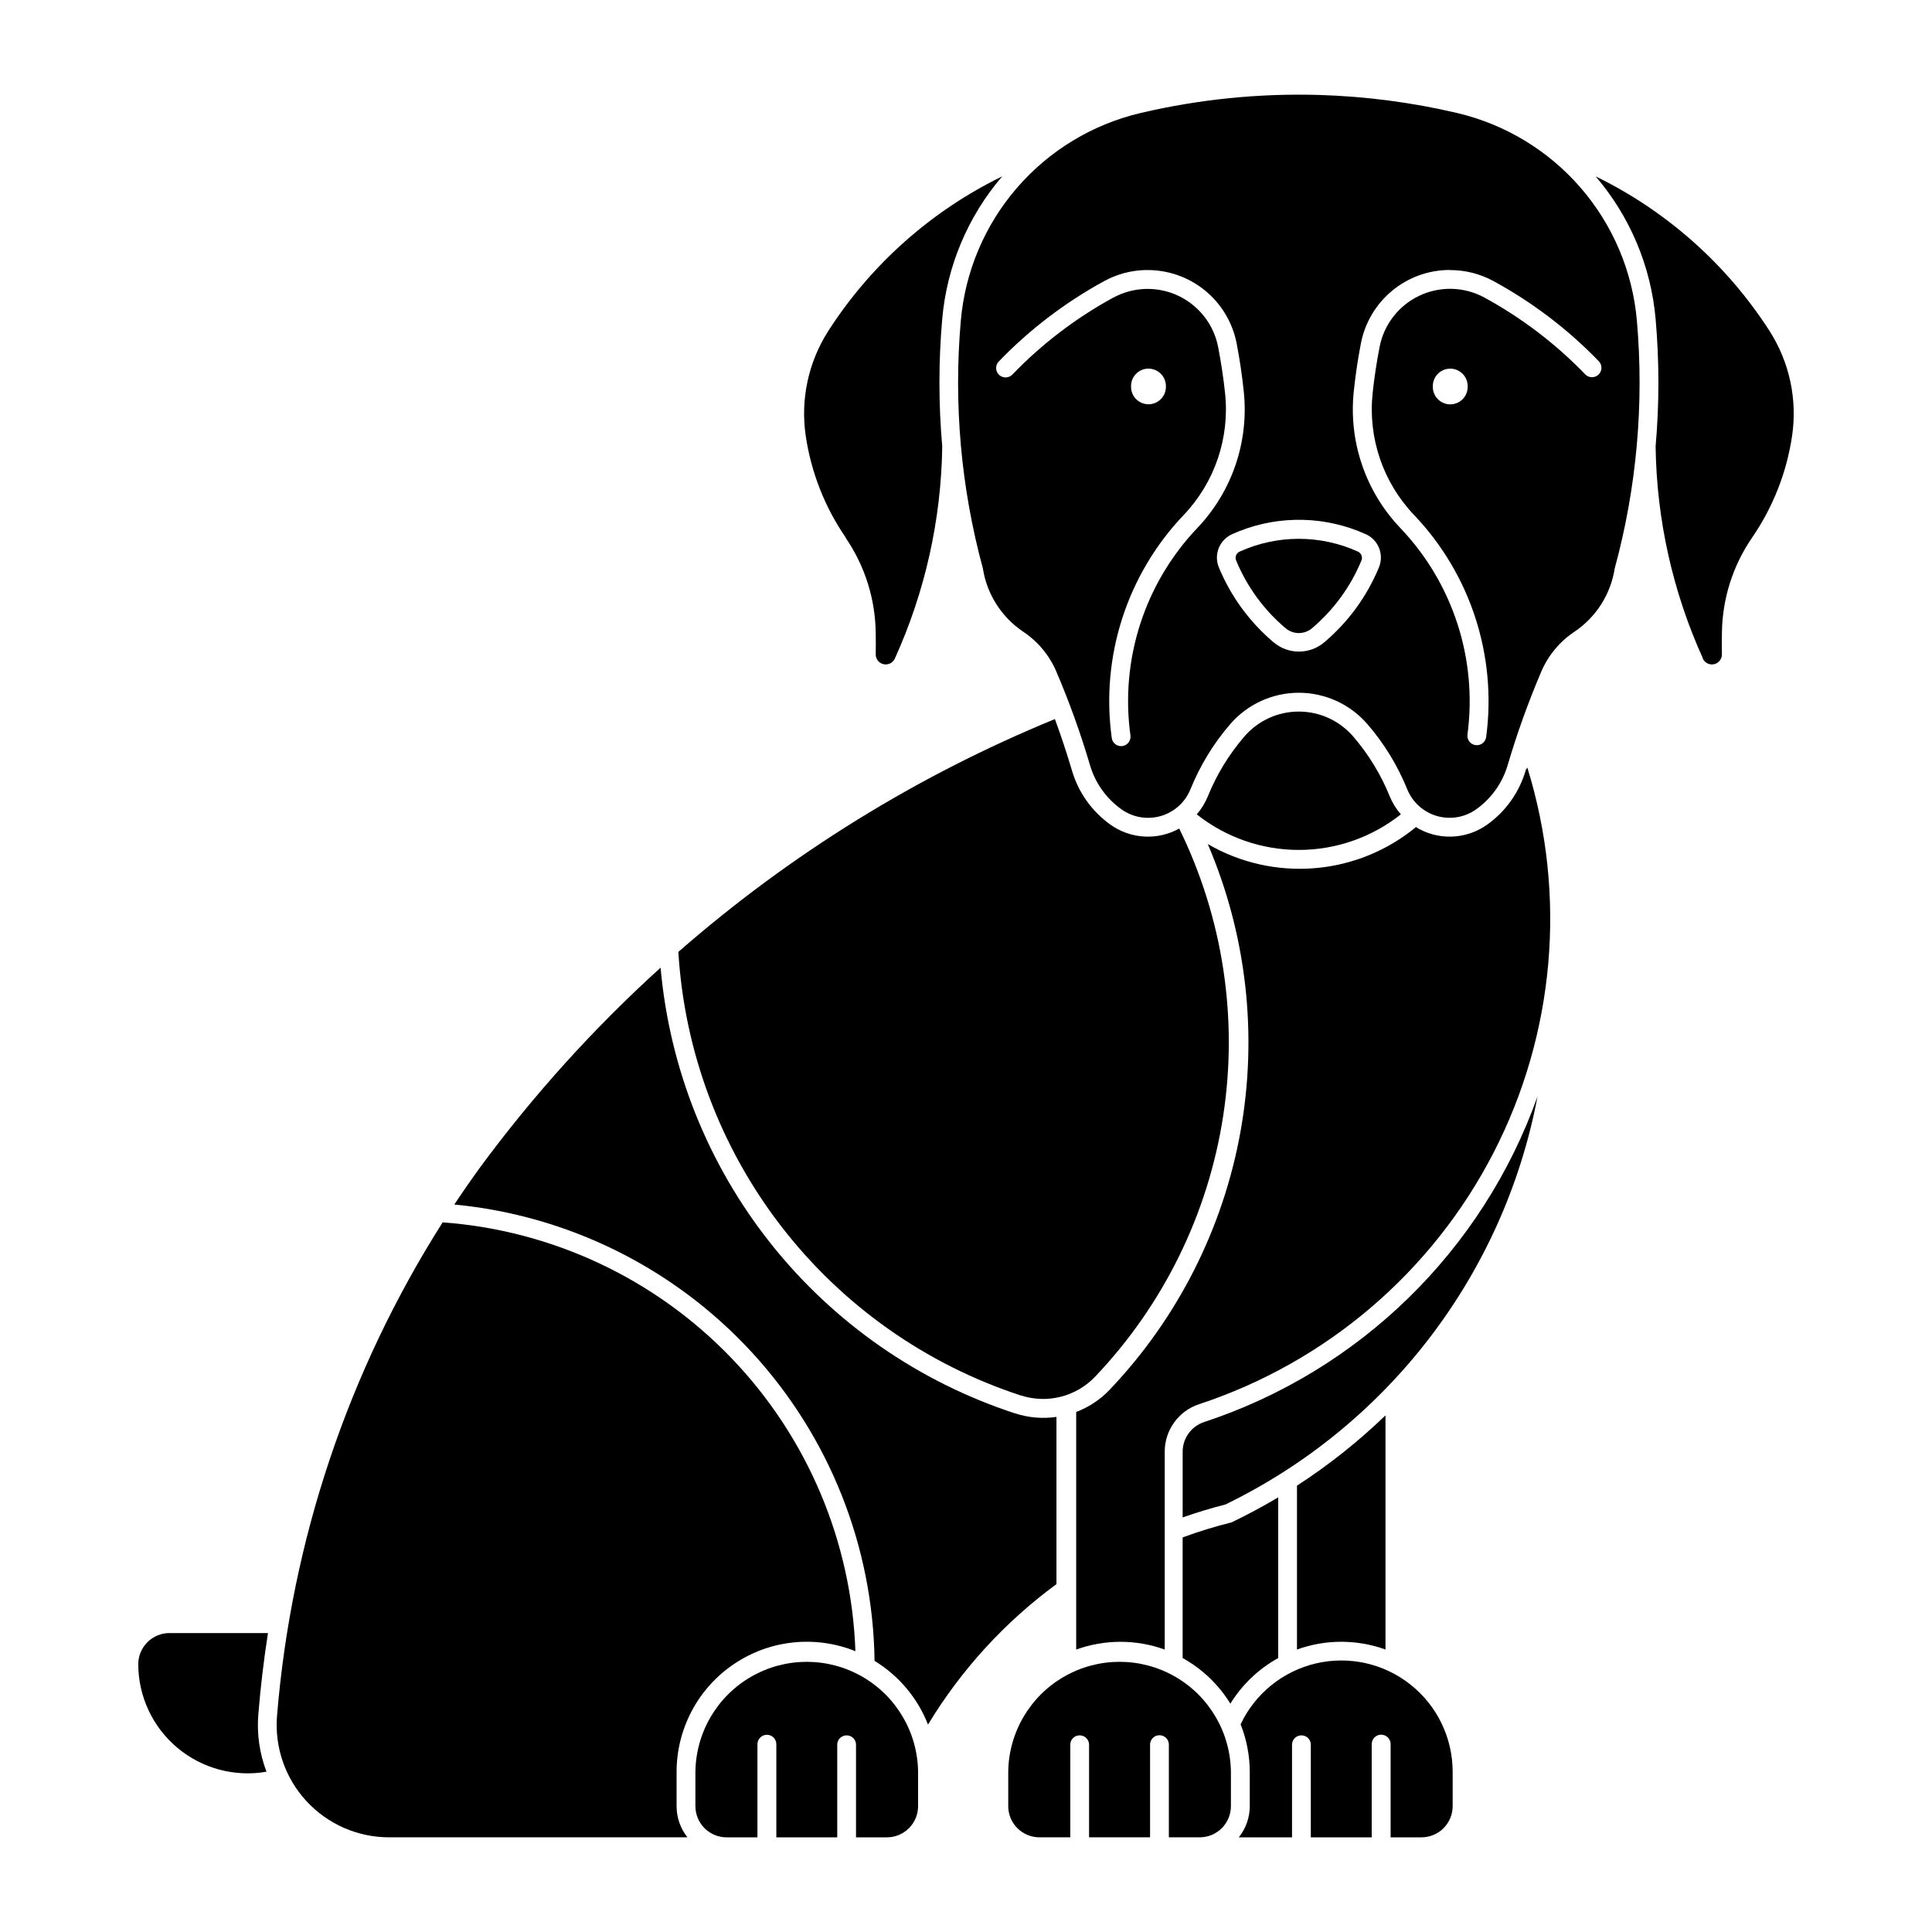 <?xml version="1.0" encoding="UTF-8"?>
<!-- The Best Svg Icon site in the world: iconSvg.co, Visit us! https://iconsvg.co -->
<svg fill="#000000" width="800px" height="800px" version="1.1" viewBox="144 144 512 512" xmlns="http://www.w3.org/2000/svg">
 <g>
  <path d="m493.73 169.17c-15.945-0.48-31.887 1.125-47.418 4.766-12.73 2.984-24.191 9.906-32.754 19.785s-13.785 22.207-14.93 35.23c-1.945 22.066 0.035 44.305 5.844 65.684 1.066 6.859 4.965 12.957 10.738 16.809 3.871 2.59 6.902 6.25 8.73 10.535 3.426 8.023 6.387 16.238 8.867 24.602 1.359 4.805 4.32 9.004 8.387 11.898 3.023 2.16 6.867 2.812 10.438 1.777 3.566-1.039 6.461-3.652 7.852-7.098 2.547-6.297 6.113-12.133 10.555-17.273 4.562-5.269 11.191-8.297 18.16-8.297s13.594 3.027 18.156 8.297c4.449 5.137 8.023 10.977 10.574 17.273 1.395 3.438 4.285 6.047 7.848 7.086 3.562 1.035 7.402 0.387 10.422-1.766 4.074-2.894 7.039-7.09 8.402-11.898 2.477-8.363 5.434-16.578 8.855-24.602 1.832-4.285 4.871-7.945 8.746-10.535 5.766-3.856 9.652-9.953 10.715-16.809 5.82-21.375 7.805-43.613 5.871-65.684-1.145-13.023-6.371-25.352-14.934-35.23s-20.023-16.801-32.75-19.785c-11.938-2.797-24.121-4.394-36.375-4.766zm-46.082 46.402c5.664-0.117 11.184 1.77 15.59 5.328 4.402 3.559 7.41 8.559 8.488 14.117 0.809 4.207 1.438 8.449 1.883 12.707 1.41 13.297-3.094 26.535-12.316 36.215-13.984 14.691-20.504 34.961-17.703 55.051 0.129 1.34-0.824 2.543-2.156 2.723-1.336 0.18-2.57-0.727-2.797-2.055-3.004-21.605 4.012-43.398 19.062-59.188 8.207-8.617 12.215-20.406 10.961-32.238-0.438-4.117-1.055-8.215-1.844-12.281-1.16-5.945-5.082-10.984-10.559-13.57-5.481-2.586-11.863-2.406-17.191 0.48h-0.02c-9.93 5.414-18.973 12.312-26.816 20.461-0.965 0.934-2.496 0.938-3.469 0.012-0.973-0.93-1.035-2.461-0.145-3.469 8.203-8.52 17.664-15.734 28.055-21.395 3.375-1.836 7.141-2.832 10.98-2.91zm80.609 0c4.019-0.012 7.977 0.988 11.512 2.906 10.383 5.652 19.844 12.863 28.051 21.379 0.844 1.012 0.762 2.504-0.191 3.418-0.953 0.91-2.453 0.926-3.426 0.035-7.848-8.148-16.895-15.047-26.832-20.461-5.328-2.894-11.715-3.078-17.203-0.492-5.484 2.586-9.406 7.633-10.562 13.586-0.793 4.062-1.41 8.16-1.848 12.277-1.254 11.836 2.758 23.621 10.965 32.238 14.98 15.711 22.012 37.371 19.121 58.887-0.195 1.355-1.449 2.305-2.809 2.121s-2.316-1.426-2.144-2.789c2.684-20.012-3.867-40.156-17.805-54.766-9.223-9.676-13.727-22.918-12.32-36.211 0.445-4.262 1.074-8.504 1.887-12.707 1.059-5.477 3.992-10.41 8.293-13.957 4.297-3.547 9.699-5.492 15.273-5.492zm0 26.125c1.25-0.02 2.453 0.469 3.34 1.352 0.883 0.883 1.371 2.09 1.352 3.34 0.039 1.25-0.426 2.465-1.297 3.363-0.871 0.898-2.07 1.406-3.32 1.406-1.254 0-2.449-0.508-3.32-1.406-0.871-0.898-1.34-2.113-1.297-3.363-0.039-2.551 1.992-4.652 4.543-4.691zm-80.422 0c0.129-0.008 0.262-0.008 0.391 0 1.25-0.035 2.461 0.438 3.356 1.309 0.895 0.871 1.398 2.07 1.395 3.316 0.051 1.258-0.41 2.484-1.281 3.391-0.875 0.91-2.078 1.422-3.336 1.422s-2.465-0.512-3.336-1.422c-0.871-0.906-1.332-2.133-1.281-3.391-0.012-2.426 1.859-4.445 4.281-4.625zm39.32 40.07c0.73-0.02 1.465-0.02 2.199 0 5.734 0.145 11.379 1.441 16.602 3.809h0.02c3.332 1.52 4.863 5.406 3.457 8.789-3.176 7.691-8.152 14.508-14.512 19.875-3.867 3.25-9.512 3.25-13.375 0-6.367-5.363-11.355-12.18-14.535-19.875-1.398-3.394 0.148-7.285 3.496-8.789 5.231-2.371 10.883-3.664 16.625-3.809z"/>
  <path d="m368.07 286.47c5.125 7.457 7.91 16.277 8.004 25.328 0.035 1.855 0.035 3.711 0 5.566-0.031 1.258 0.824 2.363 2.047 2.648 1.227 0.285 2.481-0.328 3.012-1.469 8.023-17.68 12.305-36.832 12.57-56.246-0.992-11.242-0.992-22.551 0-33.793 1.227-13.941 6.785-27.145 15.891-37.77-18.805 9.176-34.738 23.328-46.059 40.926-5.32 8.277-7.449 18.203-5.996 27.93 1.441 9.648 5.062 18.84 10.586 26.875z"/>
  <path d="m595.32 318.55c-8.027-17.68-12.305-36.832-12.566-56.246 0.988-11.242 0.988-22.555 0-33.797-1.23-13.941-6.789-27.145-15.898-37.77 18.809 9.176 34.738 23.328 46.062 40.926 5.316 8.277 7.449 18.203 5.992 27.93-1.438 9.648-5.059 18.84-10.586 26.879-5.125 7.457-7.91 16.277-8 25.328-0.039 1.855-0.039 3.711 0 5.566 0.027 1.258-0.828 2.363-2.051 2.648-1.227 0.285-2.481-0.328-3.008-1.469z"/>
  <path d="m473.8 339.15c-4.086 4.727-7.363 10.09-9.707 15.879-0.711 1.746-1.707 3.359-2.945 4.781 7.691 6.106 17.223 9.43 27.043 9.43 9.82 0 19.352-3.324 27.047-9.43-1.238-1.422-2.234-3.035-2.949-4.781-2.34-5.789-5.621-11.152-9.703-15.879-3.617-4.18-8.871-6.578-14.395-6.578-5.527 0-10.781 2.398-14.395 6.578z"/>
  <path d="m484.72 310.5c2.012 1.691 4.945 1.691 6.957 0 5.75-4.852 10.246-11.016 13.117-17.969 0.379-0.91-0.039-1.957-0.945-2.356-9.949-4.512-21.363-4.512-31.316 0-0.906 0.398-1.324 1.445-0.941 2.356 2.867 6.953 7.367 13.117 13.113 17.969z"/>
  <path d="m214.63 613.52c-8.418 1.473-17.055-0.84-23.605-6.32-6.555-5.484-10.352-13.578-10.387-22.121-0.008-2.195 0.859-4.305 2.406-5.863 1.547-1.555 3.648-2.434 5.844-2.438h26.125c-1.113 7.133-1.965 14.301-2.551 21.496-0.43 5.18 0.309 10.391 2.16 15.246z"/>
  <path d="m328.29 613.58v9.066c0 2.195 0.871 4.301 2.422 5.852 1.555 1.551 3.66 2.418 5.852 2.418h8.168v-24.703c0.016-1.371 1.129-2.477 2.504-2.477 1.371 0 2.484 1.105 2.5 2.477v24.703h16.141v-24.703c0.09-1.309 1.176-2.324 2.488-2.324s2.398 1.016 2.488 2.324v24.703h8.195c4.559-0.008 8.254-3.707 8.254-8.27v-9.066c-0.117-10.461-5.769-20.082-14.848-25.277-9.082-5.199-20.238-5.199-29.316 0-9.082 5.195-14.73 14.816-14.848 25.277z"/>
  <path d="m453.76 630.91h8.168c2.195 0 4.297-0.867 5.852-2.418 1.551-1.551 2.426-3.656 2.426-5.852v-9.066c-0.117-10.461-5.769-20.082-14.848-25.277-9.082-5.199-20.238-5.199-29.316 0-9.082 5.195-14.73 14.816-14.848 25.277v9.066c0 2.195 0.871 4.301 2.422 5.852 1.555 1.551 3.66 2.418 5.852 2.418h8.168v-24.703c0.09-1.309 1.176-2.324 2.488-2.324s2.398 1.016 2.488 2.324v24.703h16.168v-24.703c0.074-1.324 1.168-2.356 2.492-2.356 1.32 0 2.414 1.031 2.488 2.356z"/>
  <path d="m519.09 363.11c2.867 1.793 6.203 2.699 9.586 2.602 3.379-0.098 6.656-1.195 9.414-3.156 4.984-3.547 8.613-8.688 10.285-14.574 0.129-0.184 0.262-0.367 0.391-0.551 10.5 33.91 7.266 70.586-9.004 102.14-16.273 31.547-44.281 55.449-77.996 66.555-5.438 1.793-9.105 6.871-9.102 12.594v52.434-0.004c-7.582-2.738-15.879-2.738-23.461 0v-62.965 0.004c3.367-1.277 6.402-3.297 8.883-5.906 17.992-18.922 30.043-42.703 34.66-68.402s1.605-52.191-8.672-76.195c8.57 4.977 18.461 7.207 28.34 6.391 9.875-0.812 19.266-4.637 26.902-10.953z"/>
  <path d="m468.69 542.72c-3.805 0.969-7.566 2.106-11.273 3.418v-17.43c0.004-3.57 2.301-6.738 5.691-7.852 41.199-13.574 73.809-45.422 88.352-86.285-8.926 47.117-39.621 87.23-82.77 108.16z"/>
  <path d="m511.17 519.09v62.051c-7.578-2.738-15.875-2.738-23.457 0v-43.426c8.398-5.445 16.25-11.684 23.457-18.625z"/>
  <path d="m370.71 581.59c-10.633-4.293-22.699-3.019-32.203 3.394-9.504 6.41-15.199 17.125-15.203 28.59v9.066c-0.008 3 1.004 5.918 2.871 8.27h-79.062c-8.328 0-16.273-3.484-21.914-9.605-5.644-6.125-8.465-14.332-7.781-22.629 3.816-46.492 18.879-91.363 43.887-130.74 29.035 2.129 56.262 14.91 76.449 35.887 20.188 20.977 31.918 48.672 32.938 77.77z"/>
  <path d="m413 518.55c3.535 1.16 7.289 1.484 10.973 0.945v44.312c-13.688 10.047-25.254 22.699-34.043 37.227-2.746-7.027-7.723-12.957-14.164-16.883-0.395-30.34-11.977-59.469-32.531-81.789-20.555-22.32-48.629-36.262-78.832-39.152 2.203-3.324 4.477-6.602 6.816-9.828 14.148-19.199 30.176-36.934 47.844-52.941 2.375 26.723 12.543 52.164 29.238 73.164 16.699 20.996 39.195 36.633 64.699 44.961z"/>
  <path d="m414.54 513.8c3.418 1.113 7.082 1.238 10.562 0.355 3.484-0.879 6.648-2.727 9.125-5.332 18.109-19.035 29.949-43.16 33.934-69.125 3.981-25.969-0.086-52.535-11.656-76.121-2.82 1.566-6.027 2.297-9.25 2.117-3.223-0.18-6.328-1.266-8.957-3.137-4.984-3.547-8.609-8.688-10.281-14.57-1.344-4.523-2.828-9-4.457-13.43-36.43 14.941-70.145 35.793-99.789 61.707 1.594 26.441 11.102 51.789 27.289 72.754 16.188 20.961 38.305 36.574 63.48 44.805z"/>
  <path d="m472.79 600.93c3.852-8.141 11.215-14.074 19.984-16.117 8.773-2.043 17.996 0.035 25.047 5.641 7.051 5.602 11.156 14.117 11.148 23.125v9.066c0 2.195-0.871 4.301-2.422 5.852-1.555 1.551-3.66 2.418-5.856 2.418h-8.164v-24.703c0-1.383-1.121-2.504-2.504-2.504-1.383 0-2.504 1.121-2.504 2.504v24.703h-16.141v-24.703c-0.09-1.309-1.18-2.324-2.488-2.324-1.312 0-2.398 1.016-2.488 2.324v24.703h-14.105c1.875-2.348 2.902-5.262 2.906-8.27v-9.066c-0.012-4.332-0.84-8.621-2.438-12.648z"/>
  <path d="m470.06 595.49c3.117-5.051 7.481-9.215 12.676-12.09v-42.59 0.004c-4.012 2.391-8.133 4.602-12.344 6.625-4.394 1.094-8.73 2.426-12.98 3.992v31.973-0.004c5.188 2.879 9.543 7.043 12.648 12.09z"/>
 </g>
</svg>